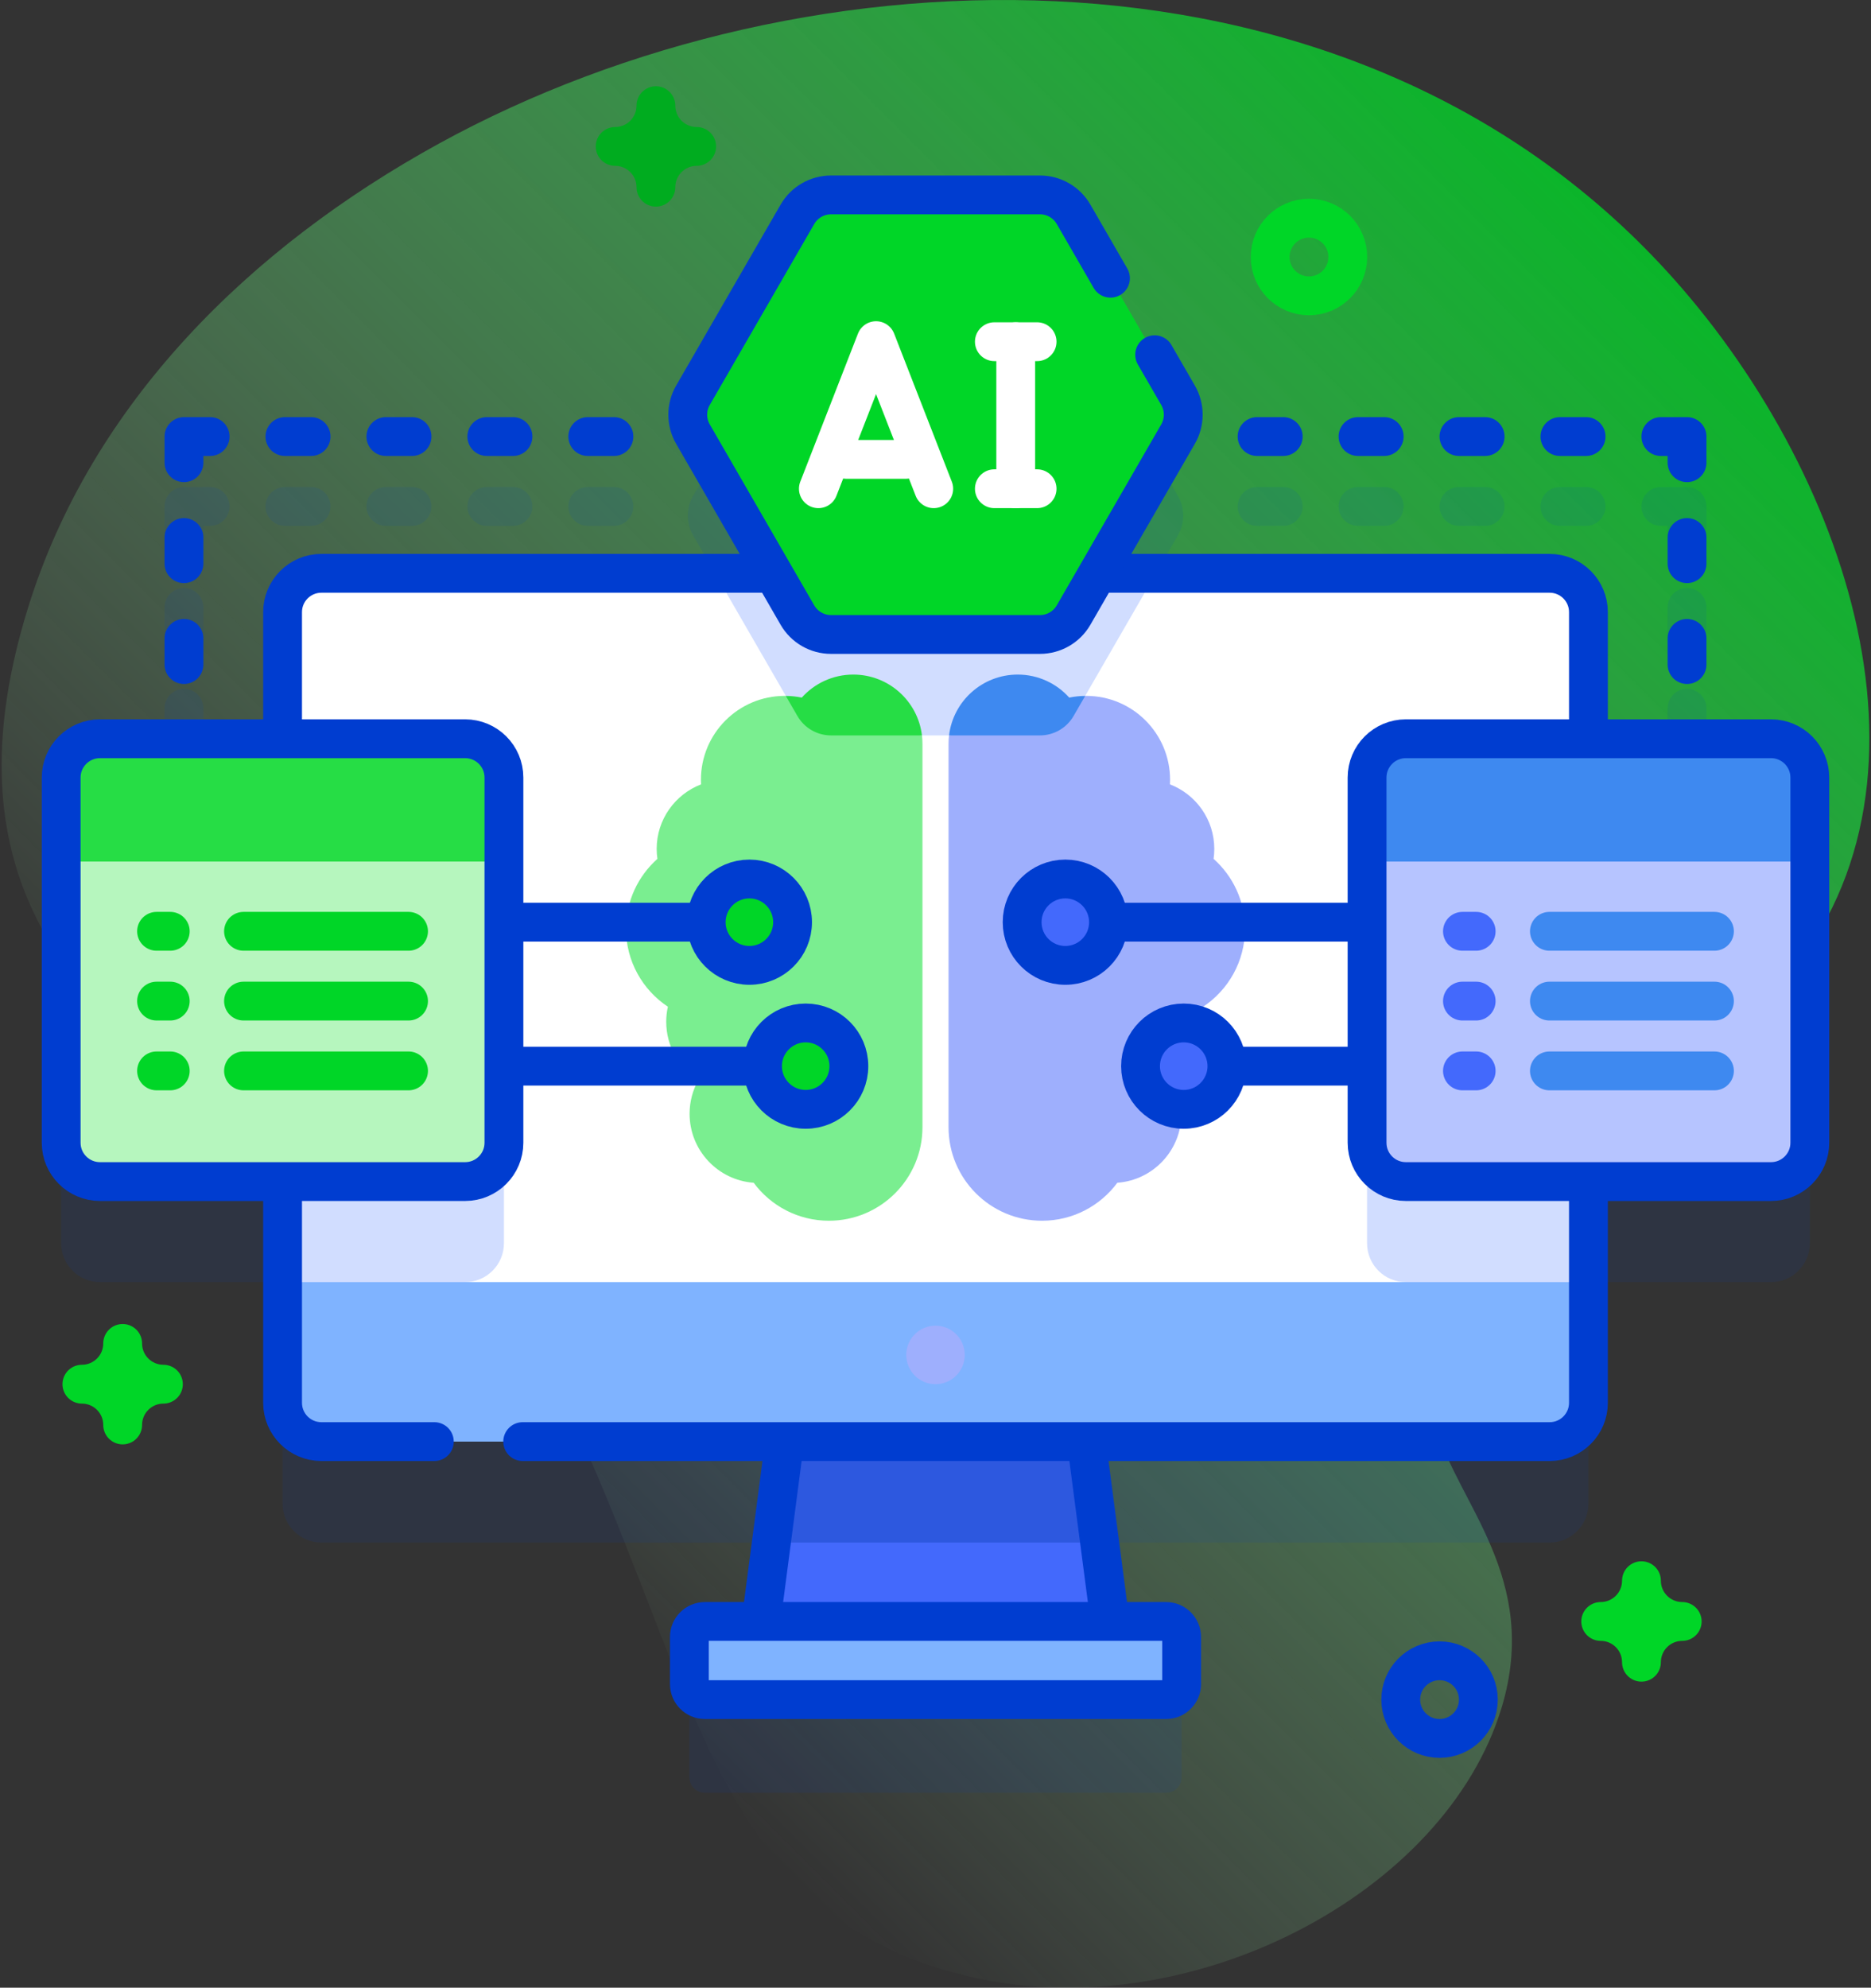 <svg width="482" height="512" viewBox="0 0 482 512" fill="none" xmlns="http://www.w3.org/2000/svg">
<rect x="0" y="0" width="482" height="512" fill="#333333" stroke="none"/>
<path d="M431.37 72.046C349.985 -19.568 207.986 -15.115 113.135 36.958C64.255 63.793 23.486 104.016 7.203 156.61C-32.582 285.12 114.026 289.484 151.049 373.546C180.923 441.378 187.212 494.604 249.897 509.176C306.495 522.333 372.355 487.869 386.856 439.809C396.902 406.515 375.385 387.104 370.056 367.786C354.949 313.021 424.858 288.993 455.973 256.65C504.225 206.492 477.594 124.08 431.37 72.046Z" fill="url(#paint0_linear_322_304)"/>
<path opacity="0.1" d="M205.428 184.431C207.214 187.525 210.516 189.431 214.088 189.431H267.912C271.485 189.431 274.786 187.525 276.572 184.431L303.484 137.818C305.27 134.724 305.27 130.912 303.484 127.818L276.572 81.205C274.786 78.111 271.484 76.205 267.912 76.205H214.088C210.515 76.205 207.214 78.111 205.428 81.205L178.516 127.818C176.73 130.912 176.73 134.724 178.516 137.818L205.428 184.431Z" fill="#003DD0"/>
<path opacity="0.1" d="M349.846 135.449H356.589C359.35 135.449 361.589 133.21 361.589 130.449C361.589 127.688 359.35 125.449 356.589 125.449H349.846C347.085 125.449 344.846 127.688 344.846 130.449C344.846 133.21 347.084 135.449 349.846 135.449Z" fill="#003DD0"/>
<path opacity="0.1" d="M375.853 135.449H382.596C385.357 135.449 387.596 133.21 387.596 130.449C387.596 127.688 385.357 125.449 382.596 125.449H375.853C373.092 125.449 370.853 127.688 370.853 130.449C370.853 133.21 373.091 135.449 375.853 135.449Z" fill="#003DD0"/>
<path opacity="0.1" d="M323.839 135.449H330.581C333.342 135.449 335.581 133.21 335.581 130.449C335.581 127.688 333.342 125.449 330.581 125.449H323.839C321.078 125.449 318.839 127.688 318.839 130.449C318.839 133.21 321.078 135.449 323.839 135.449Z" fill="#003DD0"/>
<path opacity="0.1" d="M401.859 135.449H408.601C411.362 135.449 413.601 133.21 413.601 130.449C413.601 127.688 411.362 125.449 408.601 125.449H401.859C399.098 125.449 396.859 127.688 396.859 130.449C396.859 133.21 399.098 135.449 401.859 135.449Z" fill="#003DD0"/>
<path opacity="0.1" d="M427.866 135.449H429.609V137.192C429.609 139.953 431.848 142.192 434.609 142.192C437.37 142.192 439.609 139.953 439.609 137.192V130.449C439.609 127.688 437.37 125.449 434.609 125.449H427.866C425.105 125.449 422.866 127.688 422.866 130.449C422.866 133.21 425.104 135.449 427.866 135.449Z" fill="#003DD0"/>
<path opacity="0.1" d="M439.608 156.456C439.608 153.695 437.369 151.456 434.608 151.456C431.847 151.456 429.608 153.695 429.608 156.456V163.198C429.608 165.959 431.847 168.198 434.608 168.198C437.369 168.198 439.608 165.959 439.608 163.198V156.456Z" fill="#003DD0"/>
<path opacity="0.1" d="M434.608 177.439C431.847 177.439 429.608 179.678 429.608 182.439V189.181C429.608 191.942 431.847 194.181 434.608 194.181C437.369 194.181 439.608 191.942 439.608 189.181V182.439C439.608 179.678 437.37 177.439 434.608 177.439Z" fill="#003DD0"/>
<path opacity="0.1" d="M125.412 135.449H132.155C134.916 135.449 137.155 133.21 137.155 130.449C137.155 127.688 134.916 125.449 132.155 125.449H125.412C122.651 125.449 120.412 127.688 120.412 130.449C120.412 133.21 122.65 135.449 125.412 135.449Z" fill="#003DD0"/>
<path opacity="0.1" d="M99.405 135.449H106.148C108.909 135.449 111.148 133.21 111.148 130.449C111.148 127.688 108.909 125.449 106.148 125.449H99.405C96.644 125.449 94.405 127.688 94.405 130.449C94.405 133.21 96.644 135.449 99.405 135.449Z" fill="#003DD0"/>
<path opacity="0.1" d="M151.418 135.449H158.16C160.921 135.449 163.16 133.21 163.16 130.449C163.16 127.688 160.921 125.449 158.16 125.449H151.418C148.657 125.449 146.418 127.688 146.418 130.449C146.418 133.21 148.657 135.449 151.418 135.449Z" fill="#003DD0"/>
<path opacity="0.1" d="M73.398 135.449H80.14C82.901 135.449 85.14 133.21 85.14 130.449C85.14 127.688 82.901 125.449 80.14 125.449H73.398C70.637 125.449 68.398 127.688 68.398 130.449C68.398 133.21 70.637 135.449 73.398 135.449Z" fill="#003DD0"/>
<path opacity="0.1" d="M47.392 142.192C50.153 142.192 52.392 139.953 52.392 137.192V135.449H54.135C56.896 135.449 59.135 133.21 59.135 130.449C59.135 127.688 56.896 125.449 54.135 125.449H47.392C44.631 125.449 42.392 127.688 42.392 130.449V137.192C42.392 139.953 44.63 142.192 47.392 142.192Z" fill="#003DD0"/>
<path opacity="0.1" d="M47.392 168.198C50.153 168.198 52.392 165.959 52.392 163.198V156.456C52.392 153.695 50.153 151.456 47.392 151.456C44.631 151.456 42.392 153.695 42.392 156.456V163.198C42.392 165.959 44.63 168.198 47.392 168.198Z" fill="#003DD0"/>
<path opacity="0.1" d="M47.392 194.181C50.153 194.181 52.392 191.942 52.392 189.181V182.439C52.392 179.678 50.153 177.439 47.392 177.439C44.631 177.439 42.392 179.678 42.392 182.439V189.181C42.392 191.942 44.63 194.181 47.392 194.181Z" fill="#003DD0"/>
<path opacity="0.1" d="M456.241 218.288H362.178C356.655 218.288 352.178 222.765 352.178 228.288V319.434H129.822V228.288C129.822 222.765 125.345 218.288 119.822 218.288H25.759C20.236 218.288 15.759 222.765 15.759 228.288V320.246C15.759 325.769 20.236 330.246 25.759 330.246H72.794V387.333C72.794 392.856 77.271 397.333 82.794 397.333H202.121L196.053 435.796H181.596C179.387 435.796 177.596 437.587 177.596 439.796V457.796C177.596 460.005 179.387 461.796 181.596 461.796H300.405C302.614 461.796 304.405 460.005 304.405 457.796V439.796C304.405 437.587 302.614 435.796 300.405 435.796H285.948L279.88 397.333H399.208C404.731 397.333 409.208 392.856 409.208 387.333V330.246H456.242C461.765 330.246 466.242 325.769 466.242 320.246V228.288C466.241 222.765 461.764 218.288 456.241 218.288Z" fill="#003DD0"/>
<path d="M203.266 362.592L195.529 421.661H286.472L278.735 362.592H203.266Z" fill="#4369FC"/>
<path d="M283.286 397.333L278.735 362.592H203.266L198.716 397.333H283.286Z" fill="#2D58DF"/>
<path d="M203.266 362.592L195.529 421.661H286.472L278.735 362.592H203.266Z" stroke="#003DD0" stroke-width="10" stroke-miterlimit="10" stroke-linecap="round" stroke-linejoin="round"/>
<path d="M300.405 417.661H181.596C179.387 417.661 177.596 419.452 177.596 421.661V433.796C177.596 436.005 179.387 437.796 181.596 437.796H300.405C302.614 437.796 304.405 436.005 304.405 433.796V421.661C304.405 419.452 302.614 417.661 300.405 417.661Z" fill="#7FB3FF"/>
<path d="M300.405 417.661H181.596C179.387 417.661 177.596 419.452 177.596 421.661V433.796C177.596 436.005 179.387 437.796 181.596 437.796H300.405C302.614 437.796 304.405 436.005 304.405 433.796V421.661C304.405 419.452 302.614 417.661 300.405 417.661Z" stroke="#003DD0" stroke-width="10" stroke-miterlimit="10" stroke-linecap="round" stroke-linejoin="round"/>
<path d="M409.21 157.67V330.25L241 349.01L72.79 330.25V157.67C72.79 152.15 77.27 147.67 82.79 147.67H399.21C404.73 147.67 409.21 152.15 409.21 157.67Z" fill="white"/>
<path d="M129.82 226.18V320.25C129.82 325.77 125.35 330.25 119.82 330.25H72.79V216.18H119.82C125.35 216.18 129.82 220.66 129.82 226.18Z" fill="#D1DDFF"/>
<path d="M352.18 226.18V320.25C352.18 325.77 356.65 330.25 362.18 330.25H409.21V216.18H362.18C356.65 216.18 352.18 220.66 352.18 226.18Z" fill="#D1DDFF"/>
<path d="M297.79 147.67L276.57 184.43C274.79 187.52 271.48 189.43 267.91 189.43H214.09C210.52 189.43 207.21 187.52 205.43 184.43L184.21 147.67H297.79Z" fill="#D1DDFF"/>
<path d="M72.793 330.246V361.333C72.793 366.856 77.27 371.333 82.793 371.333H399.207C404.73 371.333 409.207 366.856 409.207 361.333V330.246H72.793Z" fill="#7FB3FF"/>
<path d="M134.651 371.333H399.208C404.731 371.333 409.208 366.856 409.208 361.333V157.677C409.208 152.154 404.731 147.677 399.208 147.677H82.794C77.271 147.677 72.794 152.154 72.794 157.677V361.333C72.794 366.856 77.271 371.333 82.794 371.333H111.89" stroke="#003DD0" stroke-width="10" stroke-miterlimit="10" stroke-linecap="round" stroke-linejoin="round"/>
<path d="M241 356.545C245.163 356.545 248.537 353.171 248.537 349.008C248.537 344.845 245.163 341.471 241 341.471C236.837 341.471 233.463 344.845 233.463 349.008C233.463 353.171 236.837 356.545 241 356.545Z" fill="#9EAFFD"/>
<path d="M237.64 191.58V290.35C237.64 303.65 226.85 314.44 213.54 314.44C205.6 314.44 198.55 310.59 194.16 304.66C184.93 303.99 177.65 296.29 177.65 286.89C177.65 283.74 178.47 280.78 179.9 278.22C174.93 275.06 171.63 269.5 171.63 263.18C171.63 261.85 171.78 260.56 172.06 259.32C165.56 255 161.27 247.62 161.27 239.24C161.27 232.07 164.4 225.65 169.36 221.23C169.24 220.4 169.17 219.54 169.17 218.67C169.17 211.09 173.92 204.61 180.6 202.04C180.58 201.65 180.57 201.25 180.57 200.86C180.57 188.92 190.24 179.25 202.17 179.25C202.26 179.25 202.35 179.25 202.44 179.26L213.05 185.54L237.51 189.43C237.6 190.13 237.64 190.85 237.64 191.58Z" fill="#7AEE90"/>
<path d="M237.51 189.43H214.09C210.52 189.43 207.21 187.52 205.43 184.43L202.44 179.26C203.85 179.27 205.22 179.42 206.55 179.69C209.81 176.05 214.55 173.76 219.82 173.76C228.93 173.76 236.45 180.6 237.51 189.43Z" fill="#26DD45"/>
<path d="M309.94 259.32C310.22 260.56 310.37 261.85 310.37 263.18C310.37 269.5 307.07 275.06 302.1 278.22C303.53 280.78 304.35 283.74 304.35 286.89C304.35 296.29 297.07 303.99 287.84 304.66C283.45 310.59 276.4 314.44 268.46 314.44C255.15 314.44 244.36 303.65 244.36 290.35V191.58C244.36 190.85 244.4 190.13 244.49 189.43L267.07 185.82L279.56 179.26C279.65 179.25 279.74 179.25 279.83 179.25C291.76 179.25 301.43 188.92 301.43 200.86C301.43 201.25 301.42 201.65 301.4 202.04C308.08 204.61 312.82 211.09 312.82 218.67C312.82 219.54 312.76 220.4 312.64 221.23C317.6 225.65 320.73 232.07 320.73 239.24C320.73 247.62 316.44 255 309.94 259.32Z" fill="#9EAFFD"/>
<path d="M279.56 179.26L276.57 184.43C274.79 187.52 271.48 189.43 267.91 189.43H244.49C245.55 180.6 253.07 173.76 262.18 173.76C267.45 173.76 272.19 176.05 275.45 179.69C276.78 179.42 278.15 179.27 279.56 179.26Z" fill="#3E89F0"/>
<path d="M129.822 274.624H196.431" stroke="#003DD0" stroke-width="10" stroke-miterlimit="10" stroke-linecap="round" stroke-linejoin="round"/>
<path d="M207.558 285.75C213.703 285.75 218.684 280.769 218.684 274.624C218.684 268.479 213.703 263.498 207.558 263.498C201.413 263.498 196.432 268.479 196.432 274.624C196.432 280.769 201.413 285.75 207.558 285.75Z" fill="#00D627"/>
<path d="M207.558 285.75C213.703 285.75 218.684 280.769 218.684 274.624C218.684 268.479 213.703 263.498 207.558 263.498C201.413 263.498 196.432 268.479 196.432 274.624C196.432 280.769 201.413 285.75 207.558 285.75Z" stroke="#003DD0" stroke-width="10" stroke-miterlimit="10" stroke-linecap="round" stroke-linejoin="round"/>
<path d="M129.822 237.541H181.927" stroke="#003DD0" stroke-width="10" stroke-miterlimit="10" stroke-linecap="round" stroke-linejoin="round"/>
<path d="M193.053 248.667C199.198 248.667 204.179 243.686 204.179 237.541C204.179 231.396 199.198 226.415 193.053 226.415C186.908 226.415 181.927 231.396 181.927 237.541C181.927 243.686 186.908 248.667 193.053 248.667Z" fill="#00D627"/>
<path d="M193.053 248.667C199.198 248.667 204.179 243.686 204.179 237.541C204.179 231.396 199.198 226.415 193.053 226.415C186.908 226.415 181.927 231.396 181.927 237.541C181.927 243.686 186.908 248.667 193.053 248.667Z" stroke="#003DD0" stroke-width="10" stroke-miterlimit="10" stroke-linecap="round" stroke-linejoin="round"/>
<path d="M352.177 237.541H285.568" stroke="#003DD0" stroke-width="10" stroke-miterlimit="10" stroke-linecap="round" stroke-linejoin="round"/>
<path d="M274.442 248.667C280.587 248.667 285.568 243.686 285.568 237.541C285.568 231.396 280.587 226.415 274.442 226.415C268.297 226.415 263.316 231.396 263.316 237.541C263.316 243.686 268.297 248.667 274.442 248.667Z" fill="#4369FC"/>
<path d="M274.442 248.667C280.587 248.667 285.568 243.686 285.568 237.541C285.568 231.396 280.587 226.415 274.442 226.415C268.297 226.415 263.316 231.396 263.316 237.541C263.316 243.686 268.297 248.667 274.442 248.667Z" stroke="#003DD0" stroke-width="10" stroke-miterlimit="10" stroke-linecap="round" stroke-linejoin="round"/>
<path d="M352.177 274.624H316.072" stroke="#003DD0" stroke-width="10" stroke-miterlimit="10" stroke-linecap="round" stroke-linejoin="round"/>
<path d="M304.946 285.75C311.091 285.75 316.072 280.769 316.072 274.624C316.072 268.479 311.091 263.498 304.946 263.498C298.801 263.498 293.82 268.479 293.82 274.624C293.82 280.769 298.801 285.75 304.946 285.75Z" fill="#4369FC"/>
<path d="M304.946 285.75C311.091 285.75 316.072 280.769 316.072 274.624C316.072 268.479 311.091 263.498 304.946 263.498C298.801 263.498 293.82 268.479 293.82 274.624C293.82 280.769 298.801 285.75 304.946 285.75Z" stroke="#003DD0" stroke-width="10" stroke-miterlimit="10" stroke-linecap="round" stroke-linejoin="round"/>
<path d="M267.912 50.204H214.088C210.515 50.204 207.214 52.11 205.428 55.204L178.516 101.817C176.73 104.911 176.73 108.723 178.516 111.817L205.428 158.43C207.214 161.524 210.516 163.43 214.088 163.43H267.912C271.485 163.43 274.786 161.524 276.572 158.43L303.484 111.817C305.27 108.723 305.27 104.911 303.484 101.817L276.572 55.204C274.786 52.11 271.485 50.204 267.912 50.204Z" fill="#00D627"/>
<path d="M286.076 71.665L276.572 55.204C274.786 52.11 271.484 50.204 267.912 50.204H214.088C210.515 50.204 207.214 52.11 205.428 55.204L178.516 101.817C176.73 104.911 176.73 108.723 178.516 111.817L205.428 158.43C207.214 161.524 210.516 163.43 214.088 163.43H267.912C271.485 163.43 274.786 161.524 276.572 158.43L303.484 111.817C305.27 108.723 305.27 104.911 303.484 101.817L297.454 91.374" stroke="#003DD0" stroke-width="10" stroke-miterlimit="10" stroke-linecap="round" stroke-linejoin="round"/>
<path d="M240.545 125.891L225.685 87.744L210.825 125.891" stroke="white" stroke-width="10" stroke-miterlimit="10" stroke-linecap="round" stroke-linejoin="round"/>
<path d="M218.051 118.329H233.319" stroke="white" stroke-width="10" stroke-miterlimit="10" stroke-linecap="round" stroke-linejoin="round"/>
<path d="M256.164 88.017H267.175" stroke="white" stroke-width="10" stroke-miterlimit="10" stroke-linecap="round" stroke-linejoin="round"/>
<path d="M256.164 125.891H267.175" stroke="white" stroke-width="10" stroke-miterlimit="10" stroke-linecap="round" stroke-linejoin="round"/>
<path d="M261.669 88.017V125.891" stroke="white" stroke-width="10" stroke-miterlimit="10" stroke-linecap="round" stroke-linejoin="round"/>
<path d="M349.846 112.449H356.588" stroke="#003DD0" stroke-width="10" stroke-miterlimit="10" stroke-linecap="round" stroke-linejoin="round"/>
<path d="M375.853 112.449H382.595" stroke="#003DD0" stroke-width="10" stroke-miterlimit="10" stroke-linecap="round" stroke-linejoin="round"/>
<path d="M323.839 112.449H330.582" stroke="#003DD0" stroke-width="10" stroke-miterlimit="10" stroke-linecap="round" stroke-linejoin="round"/>
<path d="M401.859 112.449H408.602" stroke="#003DD0" stroke-width="10" stroke-miterlimit="10" stroke-linecap="round" stroke-linejoin="round"/>
<path d="M434.608 119.192V112.449H427.866" stroke="#003DD0" stroke-width="10" stroke-miterlimit="10" stroke-linecap="round" stroke-linejoin="round"/>
<path d="M434.608 145.198V138.456" stroke="#003DD0" stroke-width="10" stroke-miterlimit="10" stroke-linecap="round" stroke-linejoin="round"/>
<path d="M434.608 171.181V164.439" stroke="#003DD0" stroke-width="10" stroke-miterlimit="10" stroke-linecap="round" stroke-linejoin="round"/>
<path d="M132.154 112.449H125.412" stroke="#003DD0" stroke-width="10" stroke-miterlimit="10" stroke-linecap="round" stroke-linejoin="round"/>
<path d="M106.147 112.449H99.405" stroke="#003DD0" stroke-width="10" stroke-miterlimit="10" stroke-linecap="round" stroke-linejoin="round"/>
<path d="M158.161 112.449H151.418" stroke="#003DD0" stroke-width="10" stroke-miterlimit="10" stroke-linecap="round" stroke-linejoin="round"/>
<path d="M80.141 112.449H73.398" stroke="#003DD0" stroke-width="10" stroke-miterlimit="10" stroke-linecap="round" stroke-linejoin="round"/>
<path d="M47.392 119.192V112.449H54.134" stroke="#003DD0" stroke-width="10" stroke-miterlimit="10" stroke-linecap="round" stroke-linejoin="round"/>
<path d="M47.392 145.198V138.456" stroke="#003DD0" stroke-width="10" stroke-miterlimit="10" stroke-linecap="round" stroke-linejoin="round"/>
<path d="M47.392 171.181V164.439" stroke="#003DD0" stroke-width="10" stroke-miterlimit="10" stroke-linecap="round" stroke-linejoin="round"/>
<path d="M456.241 304.352H362.177C356.654 304.352 352.177 299.875 352.177 294.352V200.288C352.177 194.765 356.654 190.288 362.177 190.288H456.241C461.764 190.288 466.241 194.765 466.241 200.288V294.352C466.241 299.875 461.764 304.352 456.241 304.352Z" fill="#B6C4FF"/>
<path d="M466.24 221.921V200.289C466.24 194.766 461.763 190.289 456.24 190.289H362.176C356.653 190.289 352.176 194.766 352.176 200.289V221.921H466.24Z" fill="#3E89F0"/>
<path d="M456.24 304.352H362.176C356.653 304.352 352.176 299.875 352.176 294.352V200.288C352.176 194.765 356.653 190.288 362.176 190.288H456.24C461.763 190.288 466.24 194.765 466.24 200.288V294.352C466.24 299.875 461.763 304.352 456.24 304.352Z" stroke="#003DD0" stroke-width="10" stroke-miterlimit="10" stroke-linecap="round" stroke-linejoin="round"/>
<path d="M376.751 239.888H380.283" stroke="#4369FC" stroke-width="10" stroke-miterlimit="10" stroke-linecap="round" stroke-linejoin="round"/>
<path d="M399.153 239.888H441.668" stroke="#3E89F0" stroke-width="10" stroke-miterlimit="10" stroke-linecap="round" stroke-linejoin="round"/>
<path d="M376.751 257.868H380.283" stroke="#4369FC" stroke-width="10" stroke-miterlimit="10" stroke-linecap="round" stroke-linejoin="round"/>
<path d="M399.153 257.868H441.668" stroke="#3E89F0" stroke-width="10" stroke-miterlimit="10" stroke-linecap="round" stroke-linejoin="round"/>
<path d="M376.751 275.848H380.283" stroke="#4369FC" stroke-width="10" stroke-miterlimit="10" stroke-linecap="round" stroke-linejoin="round"/>
<path d="M399.153 275.848H441.668" stroke="#3E89F0" stroke-width="10" stroke-miterlimit="10" stroke-linecap="round" stroke-linejoin="round"/>
<path d="M119.822 304.352H25.759C20.236 304.352 15.759 299.875 15.759 294.352V200.288C15.759 194.765 20.236 190.288 25.759 190.288H119.823C125.346 190.288 129.823 194.765 129.823 200.288V294.352C129.822 299.875 125.345 304.352 119.822 304.352Z" fill="#B6F6BE"/>
<path d="M129.822 221.921V200.289C129.822 194.766 125.345 190.289 119.822 190.289H25.759C20.236 190.289 15.759 194.766 15.759 200.289V221.921H129.822Z" fill="#26DD45"/>
<path d="M119.822 304.352H25.759C20.236 304.352 15.759 299.875 15.759 294.352V200.288C15.759 194.765 20.236 190.288 25.759 190.288H119.823C125.346 190.288 129.823 194.765 129.823 200.288V294.352C129.822 299.875 125.345 304.352 119.822 304.352Z" stroke="#003DD0" stroke-width="10" stroke-miterlimit="10" stroke-linecap="round" stroke-linejoin="round"/>
<path d="M40.332 239.888H43.863" stroke="#00D627" stroke-width="10" stroke-miterlimit="10" stroke-linecap="round" stroke-linejoin="round"/>
<path d="M62.733 239.888H105.248" stroke="#00D627" stroke-width="10" stroke-miterlimit="10" stroke-linecap="round" stroke-linejoin="round"/>
<path d="M40.332 257.868H43.863" stroke="#00D627" stroke-width="10" stroke-miterlimit="10" stroke-linecap="round" stroke-linejoin="round"/>
<path d="M62.733 257.868H105.248" stroke="#00D627" stroke-width="10" stroke-miterlimit="10" stroke-linecap="round" stroke-linejoin="round"/>
<path d="M40.332 275.848H43.863" stroke="#00D627" stroke-width="10" stroke-miterlimit="10" stroke-linecap="round" stroke-linejoin="round"/>
<path d="M62.733 275.848H105.248" stroke="#00D627" stroke-width="10" stroke-miterlimit="10" stroke-linecap="round" stroke-linejoin="round"/>
<path d="M370.853 447.796C376.376 447.796 380.853 443.319 380.853 437.796C380.853 432.273 376.376 427.796 370.853 427.796C365.33 427.796 360.853 432.273 360.853 437.796C360.853 443.319 365.33 447.796 370.853 447.796Z" stroke="#003DD0" stroke-width="10" stroke-miterlimit="10" stroke-linecap="round" stroke-linejoin="round"/>
<path d="M337.211 76.204C342.734 76.204 347.211 71.727 347.211 66.204C347.211 60.681 342.734 56.204 337.211 56.204C331.688 56.204 327.211 60.681 327.211 66.204C327.211 71.727 331.688 76.204 337.211 76.204Z" stroke="#00D627" stroke-width="10" stroke-miterlimit="10" stroke-linecap="round" stroke-linejoin="round"/>
<path d="M422.866 407.161C422.866 412.96 418.165 417.661 412.366 417.661C418.165 417.661 422.866 422.362 422.866 428.161C422.866 422.362 427.567 417.661 433.366 417.661C427.567 417.661 422.866 412.96 422.866 407.161Z" stroke="#00D627" stroke-width="10" stroke-miterlimit="10" stroke-linecap="round" stroke-linejoin="round"/>
<path d="M31.598 346.045C31.598 351.844 26.897 356.545 21.098 356.545C26.897 356.545 31.598 361.246 31.598 367.045C31.598 361.246 36.299 356.545 42.098 356.545C36.298 356.546 31.598 351.844 31.598 346.045Z" stroke="#00D627" stroke-width="10" stroke-miterlimit="10" stroke-linecap="round" stroke-linejoin="round"/>
<path d="M168.973 27.218C168.973 33.017 164.272 37.718 158.473 37.718C164.272 37.718 168.973 42.419 168.973 48.218C168.973 42.419 173.674 37.718 179.473 37.718C173.674 37.718 168.973 33.017 168.973 27.218Z" stroke="#00AC1F" stroke-width="10" stroke-miterlimit="10" stroke-linecap="round" stroke-linejoin="round"/>
<defs>
<linearGradient id="paint0_linear_322_304" x1="103.874" y1="383.604" x2="423.654" y2="63.824" gradientUnits="userSpaceOnUse">
<stop stop-color="#B6F6BE" stop-opacity="0"/>
<stop offset="1" stop-color="#00D627" stop-opacity="0.8"/>
</linearGradient>
</defs>
</svg>
